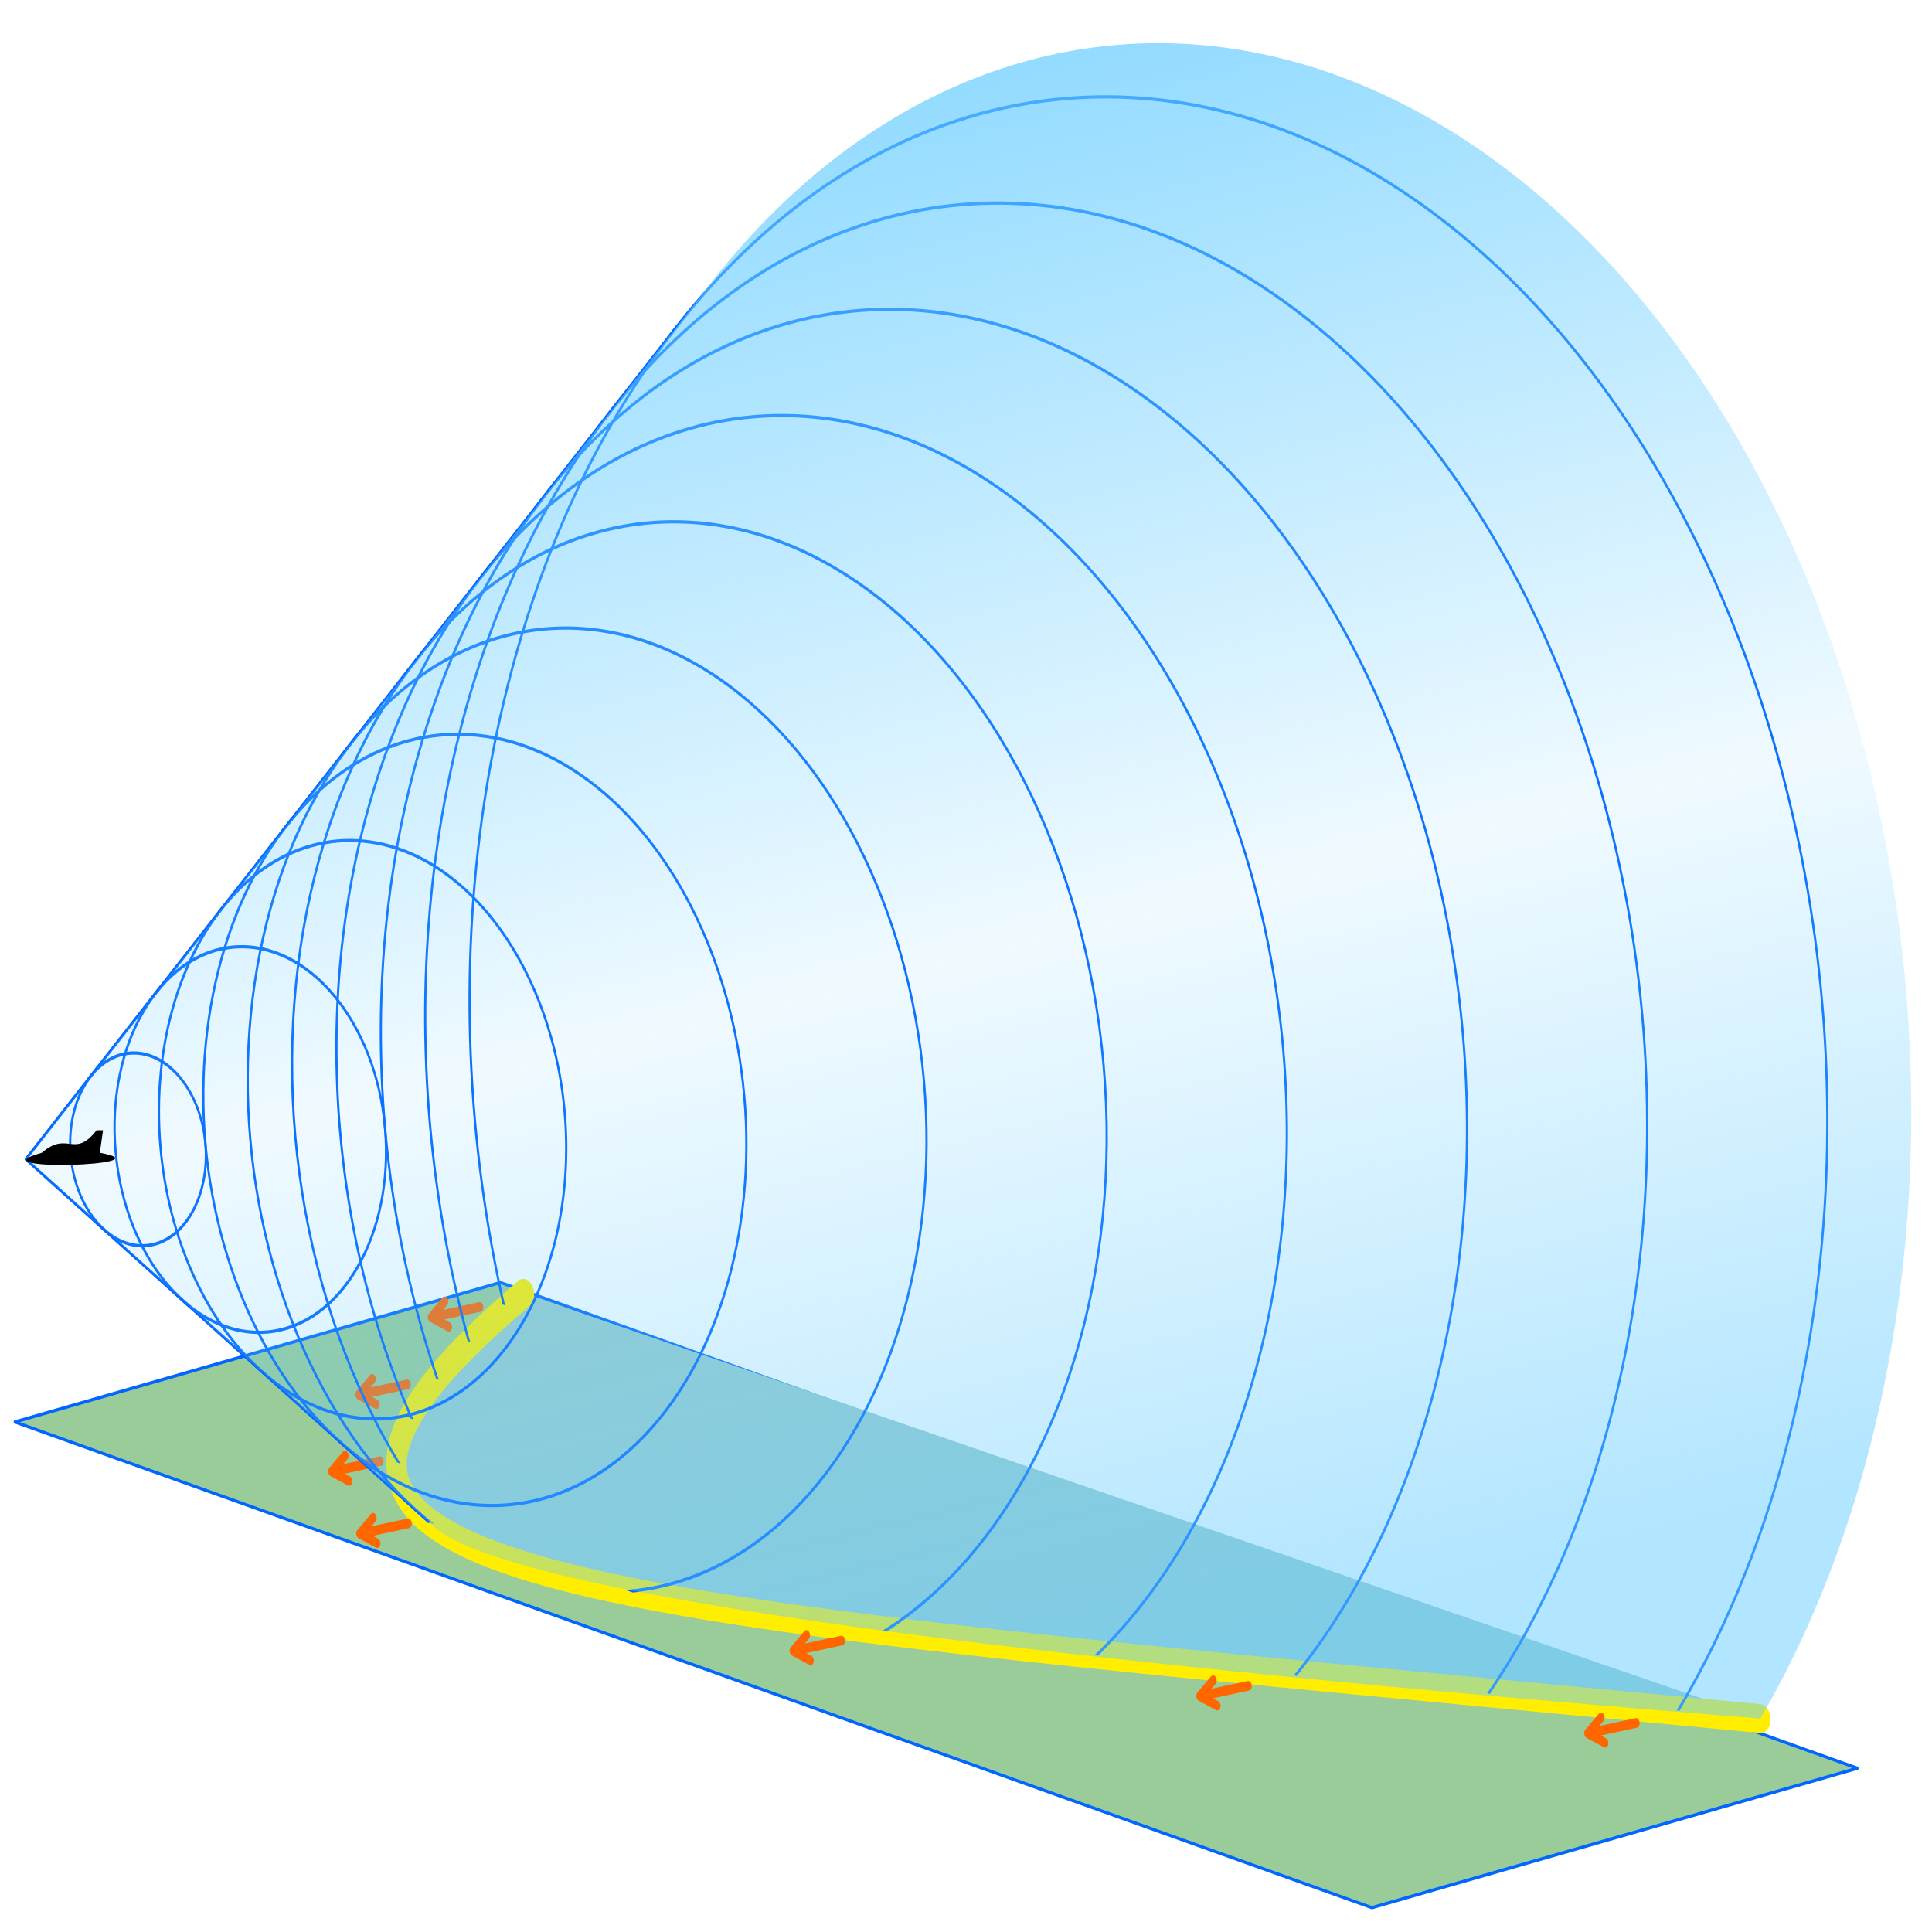 <?xml version="1.0" encoding="utf-8"?>
<!DOCTYPE svg PUBLIC "-//W3C//DTD SVG 1.1//EN" "http://www.w3.org/Graphics/SVG/1.1/DTD/svg11.dtd">
<svg version="1.1" xmlns="http://www.w3.org/2000/svg" xmlns:xlink="http://www.w3.org/1999/xlink" width="100%" height="100%" viewBox="-8 -360 600 600">
 <title>supersonic shockwave cone</title>
 <desc>Illustration of the conical shockwave behind a supersonic aircraft by CMG Lee, with its hyperbola-shaped ground contact zone in yellow.</desc>
 <defs>
  <filter id="filter_ground">
   <feTurbulence type="fractalNoise" baseFrequency="0.05 0.5"/>
   <feDiffuseLighting lighting-color="#99ff66">
    <feDistantLight elevation="60"/>
   </feDiffuseLighting>
   <feComposite operator="in" in2="SourceAlpha"/>
  </filter>
  <linearGradient id="grad_shade" x1="0%" x2="15%" y1="0%" y2="100%">
   <stop offset="10%" stop-color="#66ccff" stop-opacity="0.7"/>
   <stop offset="58%" stop-color="#66ccff" stop-opacity="0.1"/>
   <stop offset="99%" stop-color="#66ccff" stop-opacity="0.5"/>
  </linearGradient>
  <clipPath id="clip_circle">
   <path d="M -800,-100 V -400 H 800 V 400"/>
  </clipPath>
  <path id="arrow" d="M 0,0 H -22 m 7,-4 l -7,4 l 7,4" stroke="#ff6600" stroke-width="3" transform="rotate(-5)"/>
 </defs>
 <circle cx="0" cy="0" r="99999" fill="#ffffff"/>
 <g fill="#000000" stroke="none" stroke-linejoin="round" stroke-linecap="round">
  <g transform="rotate(-5) scale(0.7,1)" fill="none" stroke="#0066ff">
   <path d="M 205,51 l -220,30 l 581,187 l 220,-30 z" fill="#99cc99" filter="url(#filter_ground)"/>
   <path d="M 215,55 c -165,82 -12,95 530,165" stroke="#ffee00" fill="#99cccc" stroke-width="9"/>
   <use xlink:href="#arrow" x="195" y="58"/>
   <use xlink:href="#arrow" x="160" y="80"/>
   <use xlink:href="#arrow" x="145" y="103"/>
   <use xlink:href="#arrow" x="155" y="123"/>
   <use xlink:href="#arrow" x="342" y="171"/>
   <use xlink:href="#arrow" x="520" y="196"/>
   <use xlink:href="#arrow" x="690" y="218"/>
   <g transform="translate( 50,0)"><circle cx="0" cy="0" r="30"  clip-path="url(#clip_circle)"/></g>
   <g transform="translate(100,0)"><circle cx="0" cy="0" r="60"  clip-path="url(#clip_circle)"/></g>
   <g transform="translate(150,0)"><circle cx="0" cy="0" r="90"  clip-path="url(#clip_circle)"/></g>
   <g transform="translate(200,0)"><circle cx="0" cy="0" r="120" clip-path="url(#clip_circle)"/></g>
   <g transform="translate(250,0)"><circle cx="0" cy="0" r="150" clip-path="url(#clip_circle)"/></g>
   <g transform="translate(300,0)"><circle cx="0" cy="0" r="180" clip-path="url(#clip_circle)"/></g>
   <g transform="translate(350,0)"><circle cx="0" cy="0" r="210" clip-path="url(#clip_circle)"/></g>
   <g transform="translate(400,0)"><circle cx="0" cy="0" r="240" clip-path="url(#clip_circle)"/></g>
   <g transform="translate(450,0)"><circle cx="0" cy="0" r="270" clip-path="url(#clip_circle)"/></g>
   <g transform="translate(500,0)"><circle cx="0" cy="0" r="300" clip-path="url(#clip_circle)"/></g>
   <path d="M 320,-240 L 0,0 L 164,123"/>
   <path d="M 0,0 L 164,123 Q 195,155 745,220 A 313,313 0 0 0 340,-255 Z" fill="url(#grad_shade)" stroke="none"/>
  </g>
  <path d="M 24,-9 h -2 c -7,9 -9,0 -17,7 c -22,6 40,4 18,0"/>
 </g>
</svg>
